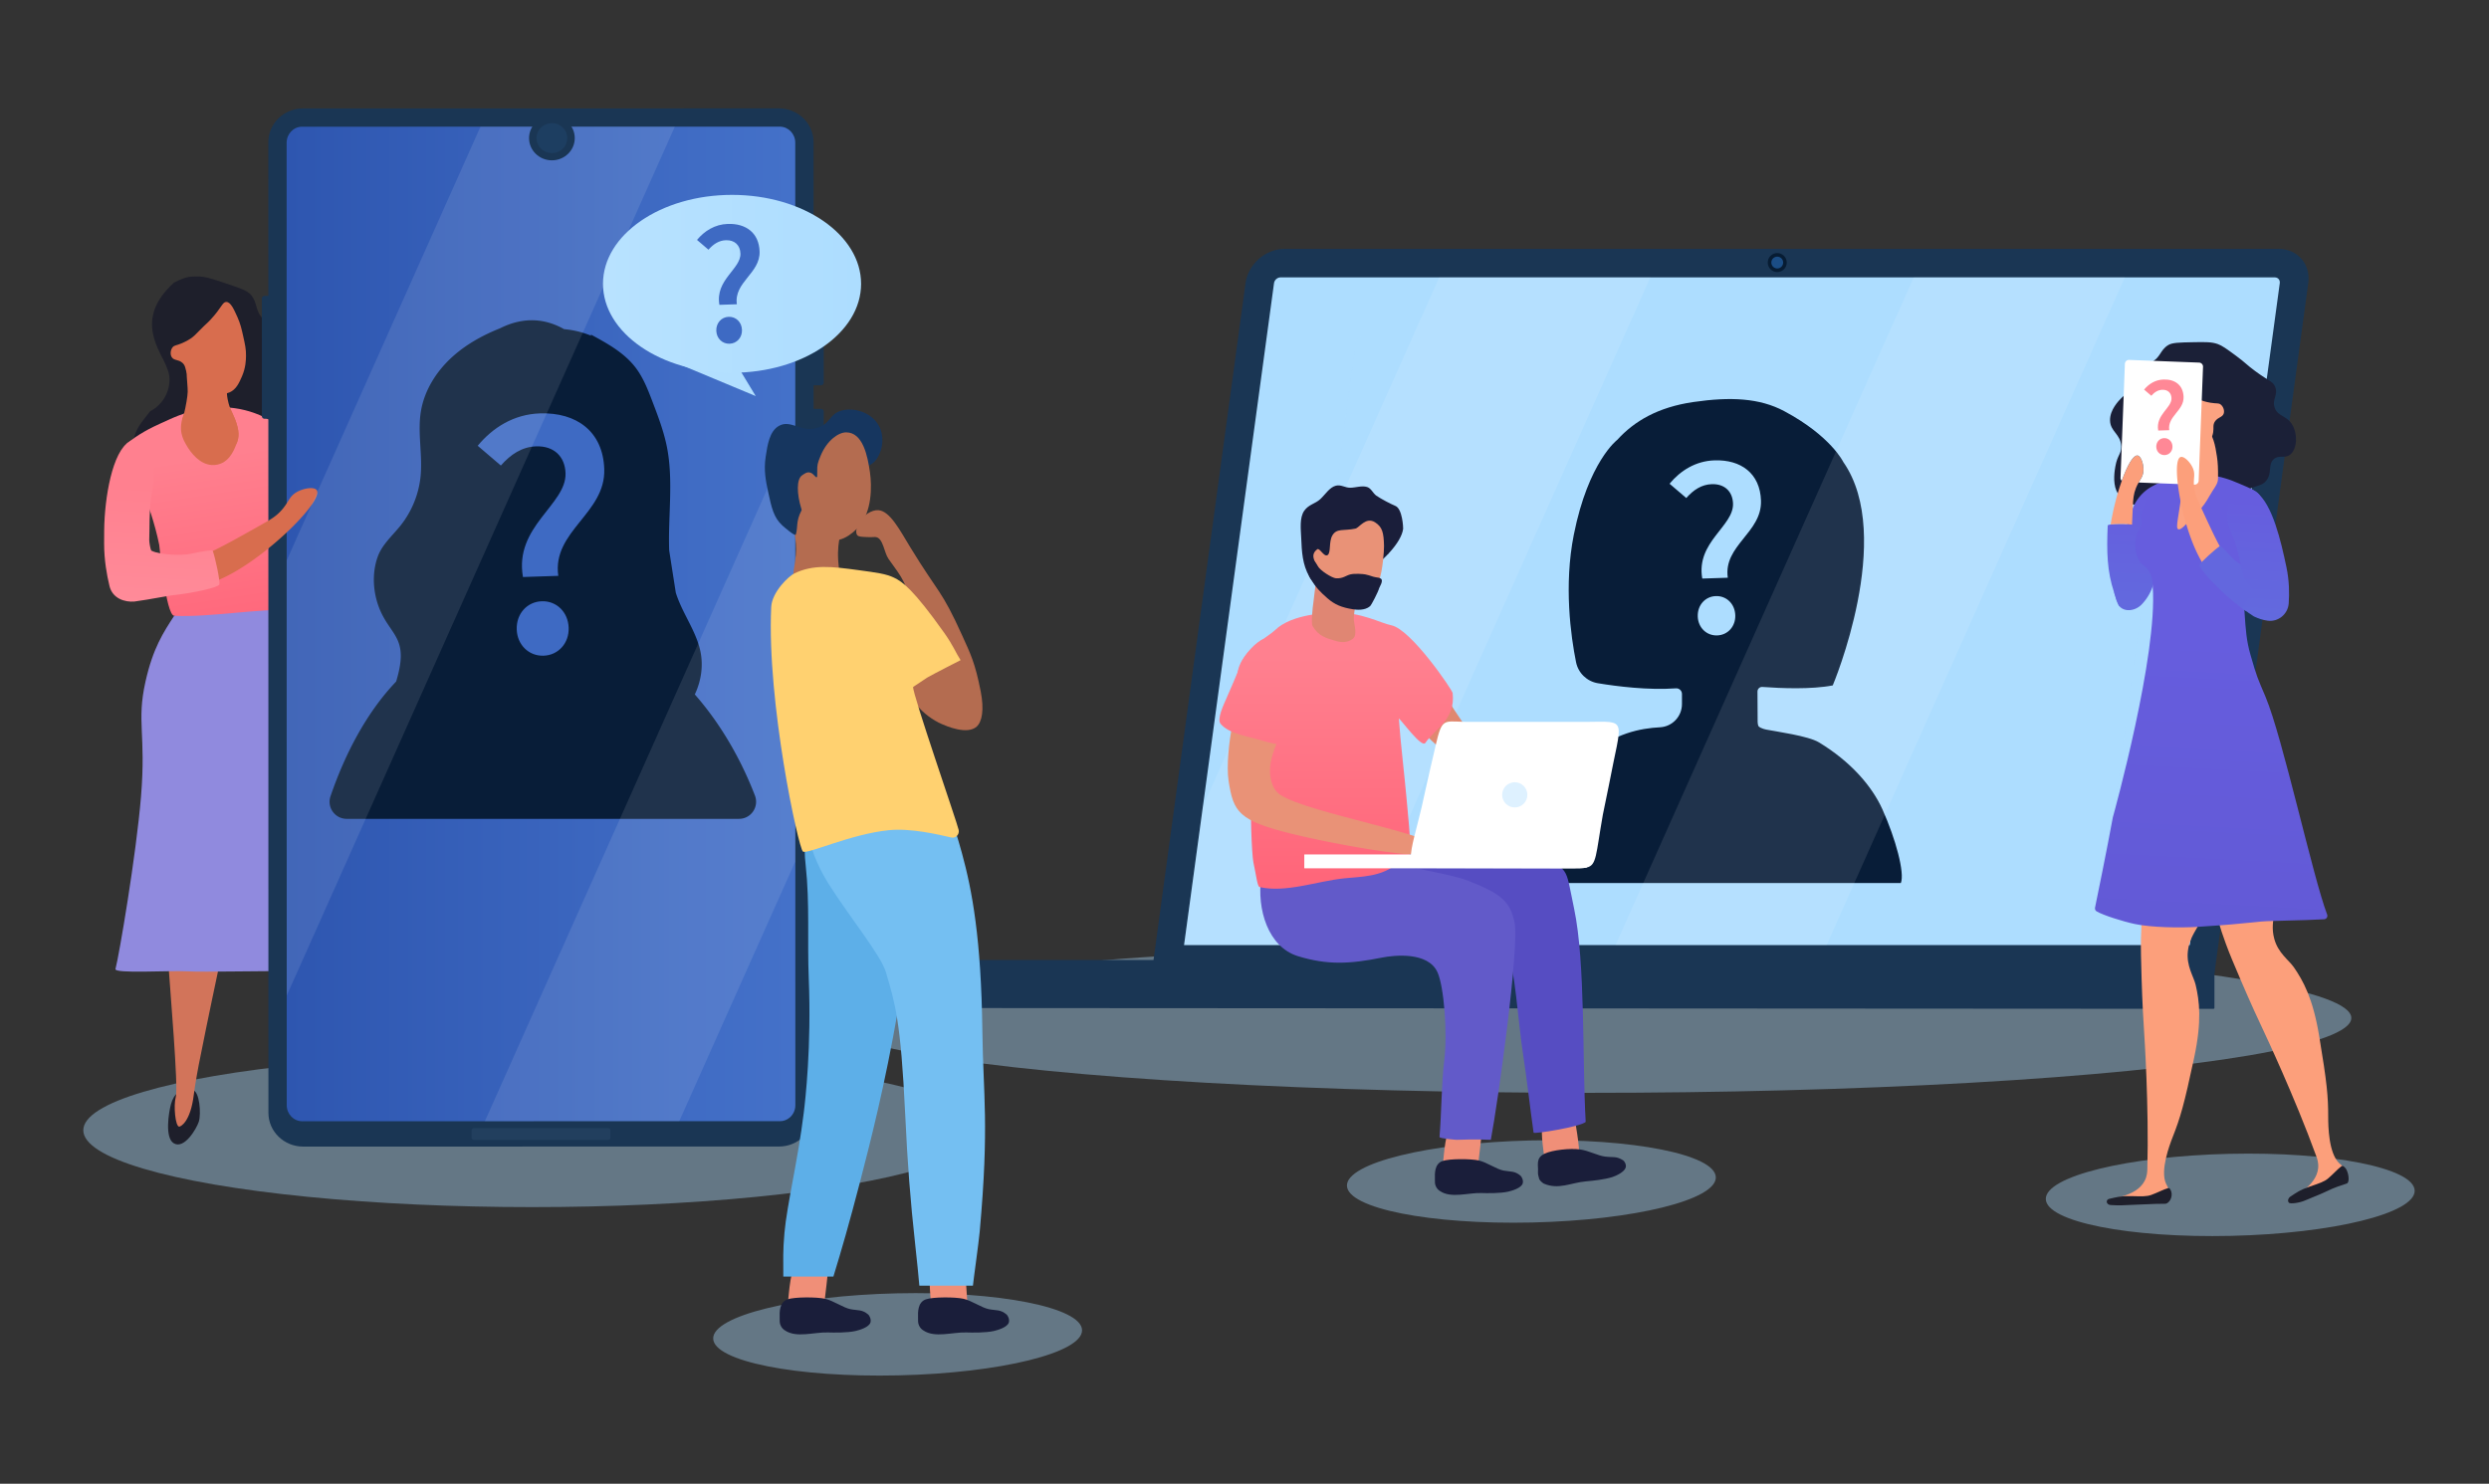 <svg xmlns="http://www.w3.org/2000/svg" xml:space="preserve" id="Illustration" x="0" y="0" version="1.1" viewBox="0 0 4626.96 2759.05"><rect x="0" y="0" width="4626.96" height="2759.05" fill="#333333" stroke="none"/><style>.st0{opacity:.4;fill:#adddff}.st1{fill:#d2745a}.st2{fill:#1e1f2b}.st4{fill:#d86d4e}.st6{fill:#1a3654}.st10{fill:#081d38}.st11{fill:#3e6ac3}.st13{opacity:.1;fill:#fff}.st15{fill:#adddff}.st21{fill:#fc9f7b}.st23{fill:#fca381}.st24{fill:#fff}.st29{fill:#f08f78}.st30{fill:#1a1e3a}.st34{fill:#e99277}.st38{fill:#b46c50}</style><g id="shadow"><ellipse cx="989.12" cy="2101.73" class="st0" rx="834.27" ry="142.91"/><ellipse cx="2952.68" cy="1892.97" class="st0" rx="1418.36" ry="139.17"/><ellipse cx="2846.72" cy="2197.05" class="st0" rx="342.96" ry="76.29" transform="rotate(-1.318 2843.527 2194.65)"/><ellipse cx="4145.88" cy="2221.95" class="st0" rx="342.96" ry="76.29" transform="rotate(-1.318 4141.219 2219.528)"/><ellipse cx="1668.59" cy="2481.29" class="st0" rx="342.96" ry="76.29" transform="rotate(-1.318 1666.7 2478.553)"/></g><g id="woman_1"><path d="M582 959.35c12.92-3.78 33.52 30.62 50.36 59.17 18.17 30.81 34.48 64.6 65.02 143.47 18.83 48.62 16.54 45.87 26.82 69.98 28.59 67.06 36.63 86.69 45.92 114.15 18.47 54.6 8.48 58.28 29.4 87.33 4.79 6.65 15.63 20.16 18.87 40.65 2.6 16.47-.24 34.11-4.93 34.82-5.12.78-8.16-19.38-27.49-51.05-11.29-18.5-12.62-15.49-18.98-28.43-10.45-21.25-17.1-36.77-28.68-56.4-6.47-10.95-16.69-27.62-18.59-31.71-21.54-46.31-33.34-66.9-52.22-110.28-22.42-51.52-43.74-84.17-85.11-171.8-2.38-5.05-12.59-27.29-12.41-56.72.04-6.13.25-39.73 12.02-43.18z" class="st1"/><path d="M266.69 780.69c4.42-5.52 8.59-10.81 12.55-16.05.62-.34 1.26-.61 1.88-.95 21.12-11.89 33.68-33.39 34.05-57.62.12-8.02-1.96-15.33-4.95-22.34-9.65-29.42-64.09-88.26 13.16-158.13.18-.06.31-.08.48-.17 24.19-12.89 32.31-10.9 42.18-11.28 13.67-.53 26.18 3.56 50.63 11.75 28.53 9.56 42.79 14.34 49.34 21.85 14.11 16.18 6.86 30.24 24.59 46.75 9.75 9.08 15.75 8.39 19.25 16.7 5.46 12.98-6.51 21.02-4.55 37.94 1.74 15.03 12.02 15.87 22.2 35.71 3.75 7.3 15.72 30.63 8.88 51.83-7.57 23.46-30.6 20.9-39.33 45.91-5.34 15.3 2.28 19.11-.9 44.09-.96 7.52-4.26 33.45-17.83 48.85-18.93 21.47-53.87 17.98-91.37 14.24-22.31-2.23-56.38 5.64-90.2 5.11-5.55-8.91-13.2-16.88-22.53-23.21-35.38-24.04-33.28-58.82-7.53-90.98z" class="st2"/><linearGradient id="SVGID_1_" x1="511.048" x2="459.8" y1="1171.441" y2="836.1" gradientUnits="userSpaceOnUse"><stop offset="0" stop-color="#ff667a"/><stop offset="1" stop-color="#ff808f"/></linearGradient><path fill="url(#SVGID_1_)" d="M763.53 1314.12c-11.17 8.94-47.4 7.67-55.05 3.49-48.29-26.35-56.98-88.89-83.17-144.42-34.8-73.71-76.48-151.03-81.93-148.83-5.82 2.35 27.38 107.89 3.57 109.96-70.24 6.11 52.34 152.44 34.54 173.15-7.49 8.7 2.5 11.63-44.94 17.41-100.8 12.28-116.41 5.28-163.45 17.22-53.97 13.7-60.74 1.2-74.56-7.9-24.99-16.47 90.88-182.14 25.3-189.09-15.77-1.67-27.28-129.28-27.84-132.03-16.15-79.25-51.92-145.94-60.33-187.91 20.59-17.66 45.47-30.02 63.65-38.19 2.27-1.03 4.43-1.98 6.47-2.87 4.44-1.95 13.27-6.37 25.44-11.08 27.81-10.76 73.18-22.97 124.06-10.34 6.15 1.53 12.4 3.42 18.7 5.73 2.8 1.02 5.62 2.13 8.44 3.32 7.81 3.29 39 17.02 70.15 47.88 38 37.67 43.21 68.45 84 172.64 36.95 94.41 55.43 141.6 67.83 159.05 12.26 17.25 47.29 63.42 61.74 123.6 3.2 13.43 6.45 31.96-2.62 39.21z"/><path d="M345.48 825.94c9.54 17.48 26.68 37.72 48.57 38.78 30.39 1.46 41.11-28.7 43.66-34.68.84-1.98 1.65-3.89 2.37-5.81 4.14-10.91 5.69-21.86-3.35-45.34v-.01c-2.38-6.17-5.49-13.2-9.47-21.34h-.01c-50.87-12.63-57.29.77-85.09 11.53h-.01c-12.5 30.67-1.25 48.47 3.33 56.87z" class="st4"/><path d="M595.15 1326.78c6.52 90.24 16.28 93.78 18.74 176.16.75 25.28.3 46.38-.61 88.59-1.18 54.71-3.47 98.77-5.06 125.47 0 0-9.45 159.22-4.61 300.38.19 5.51.61 14.98 5.85 25.26 19.5 38.26 76.99 34.28 76.34 41.68-.41 4.6-20.61 4.6-101.81 2.42-9.32-.25-25.15-.65-29.61-9.58-4.08-8.15 3.89-18.3 7.91-27.35 13.05-29.34-7.96-84.56-15.84-104.19-17.13-42.63-25.61-70.41-48.83-175.6-18.16-82.28-12.6-126.66-4.55-162.22 4.24-18.75 20.68-41.96 16.76-74.96-2.77-23.3-12.71-38.24-22.43-54.92-20.17-34.63-44.81-86.08-52.85-122.7-11.72-53.39-1.61-136.49 48.35-158.2 30.1-13.08 71.62-2.56 93.84 21.93 17.84 19.66 13.32 37.4 18.41 107.83z" class="st1"/><path d="M555.34 2068.58c11.39 1.49 24.71 6.63 39.64 9.69 10.94 2.24 21.78.17 43.53-3.55 24.92-4.26 31.08-2.72 50.44-1.23 2.5.19 5.8 1.65 6.28 5.44.54 4.37-3.45 8.55-7.88 9.46-11.22 2.29-21.39 1.74-34.62 2.86-12.54 1.06-21.15 2.12-32.9 2.69-31.92 1.56-37.93 3.23-54.84 5.64-5.37.77-14.24-4.34-15.27-17.69-.47-6.14 2.34-13.74 5.62-13.31zm-185.78 17.29c-4.23 13.08-27.09 51.9-46.61 40.03-17.01-10.34-9.26-57.62-5.15-72.53 5.34-19.32 17.35-30.64 40.01-26.77 13.53 2.32 16.33 45.11 11.75 59.27z" class="st2"/><path d="M320.52 1220.71c5.63 84.76-13.17 73.49-10.73 186.88.79 36.79 1.53 71 7.13 116.35 2.81 22.74 5.36 36.32 5.18 59.53-.28 35.54-6.67 53.92-10.87 81.92-5.3 35.37-3.08 59.18.14 104.96 5.48 78.03 20.4 251.66 15.46 269.37-4.56 16.33-.86 54.86 6.22 55.29 2.58.16 21.09-8.29 27.29-59.85 2.36-19.59 9.05-54.67 9.05-54.67 39.88-200.6 49.94-228.59 49-255.45-1.15-32.78-4.97-53.68-2.6-98.75 2.17-41.27 7.59-65.65 14.75-106.25 14.85-84.19 25.13-144.18 23.28-214.97-2.43-92.75-23.37-115.41-31.72-123.21-27.47-25.66-75.19-36.66-94.61-18.76-12.05 11.14-8.84 29.43-6.97 57.61z" class="st1"/><path fill="#908ade" d="M546.94 1134.33c-66.26-3.23-156.86 14.01-223.13 10.77-19.98 30.68-39.37 59.94-53.28 121.95-17.01 75.83 1.19 96.53-8.36 213.67-8.89 109.01-41.11 297.74-47.53 321.18-2.47 9.01 98.91 2.52 132.84 4.31 36.2 1.91 134.05-1.34 206.94-.01 66.89 1.21 91.1-2.57 115.83-13.08 16.35-6.95 41.79-18.16 47.49-40.12 5.58-21.46-10.63-41.81-19.8-55.26-15.55-22.81-25.56-74.87-45.57-178.98-20.23-105.25-12.37-109.21-27.19-174.59-16.3-71.92-39.56-127.84-56.18-163.07l-22.06-46.77z"/><path d="M388.15 810.32c7.64 6.41 24.73 15.99 34.73 18.23 5.59 1.25 12.47-1.15 17.21-4.32 4.14-10.91 5.69-21.86-3.35-45.34v-.01c-.2-.41-.39-.82-.6-1.23-3.04-6.26-6.23-12.62-8.88-20.1h-.01c-1.51-4.3-2.86-8.98-3.9-14.23-3.16-16.05-.48-21.2-1.92-34.71-2.35-22.02-14.42-54.56-32.02-56.49-14.91-1.64-27.65 42.5-34.78 31.27-13.45-21.18-5.38 29.36-5.7 45.15-.17 8.33-3.57 27.84-6.77 40.54h-.01c-1.13 4.51-2.24 8.15-3.17 10.15-4.83 10.37 37.14 20.99 49.17 31.09z" class="st4"/><path d="M420.89 561.51c8.05.34 13.76 13.12 20.61 28.44 5.35 11.97 7.6 21.76 10.32 33.96 3.76 16.83 5.69 25.46 5.51 37.81-.11 7.64-.46 21.93-7.54 38.19-5.18 11.9-10.65 24.46-23.25 29.8-11.5 4.88-22.6 1.05-35.76-3.49-11.04-3.81-35.05-12.09-43.32-32.3-3.34-8.16-2.22-13.62-8.18-19.05-7.56-6.89-15.73-3.93-20-10.67-3.4-5.38-2.27-13.69 1.58-18.43 3.25-4 6.31-2.83 17.96-7.85 8.35-3.6 13.98-7.3 15.43-8.28 6.17-4.15 9.34-7.66 15.96-14.42 14.16-14.47 13.69-12.74 21.2-20.8 20.97-22.53 22.03-33.22 29.48-32.91z" class="st4"/></g><path d="m1512.41 264.31.19 1804.9c0 34.68-28.91 62.78-64.57 62.79l-884.47.09c-35.66 0-64.58-28.1-64.58-62.77l-.19-1804.9c0-34.68 28.91-62.8 64.57-62.8l884.47-.09c35.66-.01 64.57 28.1 64.58 62.78z" class="st6"/><linearGradient id="SVGID_00000178172322933605706500000006077268234216961936_" x1="532.847" x2="1478.541" y1="1160.26" y2="1160.26" gradientUnits="userSpaceOnUse"><stop offset="0" stop-color="#2e56b0"/><stop offset=".99" stop-color="#4471c9"/></linearGradient><path fill="url(#SVGID_00000178172322933605706500000006077268234216961936_)" d="M1478.54 2055.11c0 9.14-3.96 17.32-10.2 22.77-5 4.36-11.42 6.99-18.45 6.99l-98.14.01-89.03.01-361.34.03-109.24.01-230.42.02c-15.82 0-28.67-13.33-28.67-29.75l-.02-203.9-.09-809.02-.08-776.89c0-16.43 12.84-29.76 28.65-29.77l331.63-.03 361.34-.02 195.21-.02c15.83-.01 28.67 13.33 28.67 29.76l.06 527.29.09 809.02.03 453.49z"/><path d="M1526.35 716.49h-17.2l-.02-228.5h17.2c2.73 0 4.94 2.21 4.94 4.94l.02 218.62c0 2.72-2.21 4.94-4.94 4.94zM491.73 778.68h17.2l-.02-228.51h-17.2c-2.73 0-4.94 2.21-4.94 4.94l.02 218.62a4.94 4.94 0 0 0 4.94 4.95zm1034.64 131.26h-17.2l-.02-149.58h17.2c2.73 0 4.94 2.21 4.94 4.94l.02 139.69a4.94 4.94 0 0 1-4.94 4.95z" class="st6"/><path fill="#223f5e" d="m1130.8 2119.69-250 .03c-2.2 0-3.99-1.79-3.99-3.99v-14.03c0-2.2 1.79-3.99 3.99-3.99l250-.03c2.2 0 3.99 1.79 3.99 3.99v14.03c0 2.2-1.79 3.99-3.99 3.99z"/><path fill="#ab5d33" d="M1551.9 1535.3c.03.02.03.02.06.03l-.03-.02-.03-.01zm-14.51 199.6-.06-.07c.03.04.08.1.06.07z"/><path d="M1403.42 1479.42c-25.83-67.22-63.43-133.04-111.8-188.14 11.92-25.08 16.14-53.81 10.2-80.97-7.52-34.38-28.89-63.97-41.55-96.81a199.98 199.98 0 0 1-3.98-11.31l-12.34-78.9c-2.2-63.38 8.21-129.31-4.12-191.82-5.75-29.17-16.39-57.12-27.01-84.91-8.42-22.01-17.04-44.37-31.35-63.09-21.08-27.57-52.53-44.87-83.05-61.38l.4 2.14a173.531 173.531 0 0 0-50.21-12.18c-32.05-18.08-72.2-25-119.01-1.59-33.52 13.37-65.53 31.26-91.8 55.95-27.93 26.25-49.1 60.65-55.35 98.47-6.57 39.75 3.39 80.56-.57 120.65-3.28 33.22-16.33 65.41-37.11 91.53-14.93 18.77-34.12 35.11-42.38 57.63-12.91 35.18-8.36 77.46 9.26 110.53 21.15 39.68 47.2 47.8 24.78 122.11-56.55 59.15-96.18 137.7-122.03 213.36-7.03 20.58 8.28 41.97 30.04 41.97h729.42c22.31 0 37.56-22.4 29.56-43.24z" class="st10"/><path d="M1051.32 879.91c-1.01-30.63-21.16-51.01-54.64-49.91-26.21.86-47.32 14.81-65.6 35.67l-43.04-36.78c27.87-33.65 66.93-58.58 115.72-60.18 67.74-2.23 117.23 33.3 119.54 103.64 2.71 82.54-97.28 115.18-85.46 198.45l-65.67 2.16c-16.6-94.29 81.07-134.4 79.15-193.05zm-90.74 290.6c-.96-29.33 19.35-51.56 46.6-52.46 27.25-.9 48.98 19.95 49.94 49.28.95 28.81-19.37 51.04-46.62 51.94s-48.98-19.95-49.92-48.76z" class="st11"/><path d="M435.28 1063.98c-6.86 3.89-13.62 7.4-20.23 10.57a363.148 363.148 0 0 1-35.95 14.9c-.08.03-.16.06-.24.08-.24-19.43-.48-41.35-.57-57.44l.36-.15c7.19-2.81 15.27-6.48 24.36-11 21.96-10.88 49.81-26.59 85.16-46.52 15.85-8.93 25.68-14.8 35.61-26.12 12.78-14.55 13.59-24.27 26.1-32.19 12.97-8.23 33.98-11.65 38.87-4.72 12.57 17.86-77.66 109.59-153.47 152.59z" class="st4"/><linearGradient id="SVGID_00000065032032828521706320000017563482572449749132_" x1="294.483" x2="307.852" y1="1145.637" y2="904.993" gradientUnits="userSpaceOnUse"><stop offset="0" stop-color="#ff8c9a"/><stop offset="1" stop-color="#ff808f"/></linearGradient><path fill="url(#SVGID_00000065032032828521706320000017563482572449749132_)" d="M395.15 1023.42c-.38-.94-21.79 2.1-41.39 6.53-12.27 2.78-54.68 2.85-72.1-5.87-2.14-1.6-4.33-16.43-4.22-19.94.22-6.53.31-13.18.38-19.94.26-23.54.37-48.41 5.5-73.99 8.94-44.48-5.7-110.48-42.39-89.37-32.16 18.49-46.63 104.79-47.26 165.45-.09 8.56-.1 16.69-.11 24.16-.01 15.46 1.22 30.18 3.16 43.87 1.81 12.8 4.24 24.72 6.84 35.51 5.55 23.04 28.2 30.19 46.13 28.76 4.6-.36 35.17-5.37 67.43-11.22 44.91-4.78 89.19-15.23 90.61-20.49 1.78-6.65-8.01-52.11-12.58-63.46z"/><path d="M1254.47 235.58 533.02 1851.32l-.09-809.02 360.2-806.7zm224.03 1366.05-215.79 483.27-361.34.03L1478.4 792.61z" class="st13"/><ellipse cx="1025.97" cy="256.83" class="st6" rx="42.49" ry="41.32"/><ellipse cx="1025.97" cy="256.83" fill="#1d3e61" rx="28.61" ry="27.82"/><g id="laptop"><path d="m4114.98 1875.92-2491.56-1.53c-1.73 0-3.13-1.36-3.13-3.04v-84.72c0-.84.71-1.53 1.58-1.53h2493.11c.87 0 1.58.69 1.58 1.53v87.76c0 .84-.71 1.53-1.58 1.53z" class="st6"/><path d="M4116.55 1810.3H2140.96l174.43-1283.82c4.78-35.16 37.16-63.67 72.32-63.67h1848.25c35.16 0 59.79 28.51 55.02 63.67L4116.55 1810.3z" class="st6"/><path d="m4238.01 526.48-167.23 1230.85H2201.13l34.99-257.51 132.24-973.34c.8-5.9 6.25-10.7 12.16-10.7h1848.25c5.9 0 10.04 4.8 9.24 10.7z" class="st15"/><path d="M2394.82 1642.08c-5.93 0-10.49-5.23-9.69-11.1l135.19-994.99c.66-4.82 5.11-8.74 9.93-8.74H4041c4.82 0 8.21 3.92 7.55 8.74L3913 1633.61a9.786 9.786 0 0 1-9.69 8.47H2394.82z" class="st0"/><g transform="rotate(-45.001 3303.88 488.253)"><circle cx="3303.87" cy="488.21" r="17.66" fill="#071c33"/><circle cx="3303.87" cy="488.21" r="11" fill="#1b4d85"/></g><path d="M2953.33 1405.99c-60.34 55.31-70.62 93.4-95.64 142.29-25.51 49.83-32.07 78.95-32.07 93.7h708c7.49-18.77-9.59-81.96-34.24-136.93-19.4-43.25-59.2-89.09-118.16-124.69-19.69-11.89-78.41-19.9-98.08-23.74-3.44-.67-6.79-1.75-9.94-3.29-5.01-2.45-5.15-3.84-5.81-10.51-.18-24.58-.23-35-.3-56.93-.01-4.95 4.18-8.88 9.12-8.52 34.84 2.56 91.31 4.85 130.83-2.86 0 0 116.54-276.3 19.7-415.24 0 0-23.16-48.42-109.89-94.73-45.65-24.37-99.8-27.05-169-16.96-65.66 9.57-109.84 35.5-141.48 70.4h-.04s-53.67 40.72-80.62 176.16c-18.83 94.63-5.59 188.92 4.1 237.14 4.07 20.25 20.26 35.82 40.64 39.19 35.39 5.85 93.5 13.23 145.07 9.5 6.06-.44 11.19 4.4 11.19 10.47v18.85c0 22.94-17.94 41.88-40.84 43.1-35.49 1.87-85.85 10.8-132.54 53.6z" class="st10"/><path d="M3221.63 936.37c-.73-22.13-15.29-36.85-39.48-36.06-18.94.62-34.19 10.7-47.4 25.77l-31.1-26.57c20.13-24.31 48.36-42.33 83.61-43.48 48.94-1.61 84.7 24.06 86.37 74.88 1.96 59.63-70.29 83.22-61.74 143.39l-47.44 1.56c-12-68.14 58.57-97.11 57.18-139.49zm-65.56 209.96c-.7-21.19 13.98-37.25 33.67-37.9 19.69-.65 35.39 14.42 36.09 35.61.68 20.82-13.99 36.88-33.68 37.53-19.7.64-35.4-14.42-36.08-35.24z" class="st15"/><path d="m3067.88 515.78-554.37 1241.55h-312.38l34.99-257.51 439.38-984.04zm882.09 0L3395.6 1757.33h-392.36l554.35-1241.55z" class="st13"/></g><g id="woman_2"><path fill="#1b2037" d="M4006.92 948.72c36.74 7.66 92.91 19.38 131.31-8.69 12.61-9.22 20.92-20.99 43.75-30.99 16.09-7.05 23.54-6.27 30.72-15.03 11.89-14.49 2.62-30.12 14.3-40.29 9.98-8.69 20.13-.2 30.38-8.4 12.77-10.22 14.46-37.37 3.99-55.24-10.56-18.01-26.63-14.9-32.73-31.65-5.74-15.76 6.75-23.3.91-38.76-3.93-10.4-10.77-10.14-37.27-29.66-17.26-12.72-16.58-14.47-37.27-29.66-15.94-11.71-24.08-17.62-32.2-20.53-11.26-4.03-22.75-3.9-45.29-3.47-26.28.5-39.42.76-46.85 5.32-16 9.84-13.64 23.51-32.75 32.67-10.51 5.04-15.33 2.88-20.43 8.92-7.95 9.43-.08 19.3-6.15 32.95-5.39 12.12-14.18 10.13-27.87 24.05-5.04 5.13-21.13 21.5-20.99 41.05.16 21.62 20.03 25.53 20.75 48.76.44 14.21-6.91 15.4-10.81 37.14-1.17 6.55-5.22 29.12 2.06 45.57 10.16 22.95 40.2 29.22 72.44 35.94z"/><linearGradient id="SVGID_00000127040909508668822370000005609193320518987163_" x1="3961.867" x2="3908.594" y1="908.564" y2="1918.635" gradientUnits="userSpaceOnUse"><stop offset=".01" stop-color="#665dde"/><stop offset="1" stop-color="#5597de"/></linearGradient><path fill="url(#SVGID_00000127040909508668822370000005609193320518987163_)" d="M3930.01 1101.67c.12.38.26.77.39 1.16 2.81 8.47 5.92 17.38 9.12 24.1.01.02.02.02.03.04.09 0 .12-.73.23-.52.02.03.06.06.16.07 2.53.44 34.42-8.67 39.97-14.02 8.05-7.76 5.55-21.46 12.91-31.51 1.7-3.88-19.47-38.55-21.16-50.11-2.36-16.07-4.07-27.34-4.08-28.16-.22-20.07 1.2-25.01-.78-26.11-6.04-3.38-48.49-3.22-48.65.58-2.03 48.73-1.41 84.41 11.86 124.48z"/><linearGradient id="SVGID_00000041264967285675186590000005095595251467740597_" x1="3995.604" x2="3942.33" y1="910.343" y2="1920.416" gradientUnits="userSpaceOnUse"><stop offset=".01" stop-color="#665dde"/><stop offset="1" stop-color="#5597de"/></linearGradient><path fill="url(#SVGID_00000041264967285675186590000005095595251467740597_)" d="M3930.4 1102.83c1.93 5.82 2.55 9.91 4.7 15.3.98 2.45 2.99 7.18 4.43 8.8.01.01.02.02.03.04 10.58 12.18 30.41 8.73 41.63-2.86 4.47-4.63 8.43-9.71 11.8-15.15a89.225 89.225 0 0 0 8.29-17.32c12.64-35.86 29.34-80.18 32.35-87.59 4.44-10.93 23.58-77.17 13.15-100.51-4.1-9.17-15.27-9.49-27.32-6.49-24.65 6.14-44.77 23.94-54.49 47.41-2.15 5.19-4.45 11.12-6.86 17.86-2.62 7.3-5.77 20.35-9.18 36.8-5.89 28.39-12.55 66.95-18.53 103.71z"/><path d="M3923.62 975.2c9.95-1.45 30.81-1.32 39.71.37.42-10.09.93-21.05 1.47-32.91.68-14.69 1.33-23.94 5.88-35.24 5.85-14.53 12.57-18.65 13.74-30.57 1.22-12.37-3.97-28.79-10.76-29.79-14.45-2.12-39.79 65.01-50.04 128.14zm70.99 622.02c-4.88 75.42-13.02 78.44-14.56 147.27-.47 21.12.04 38.75 1.06 74 1.32 45.7 3.51 82.49 5 104.78 0 0 8.88 132.95 5.71 250.9-.12 4.6-.42 12.52-4.73 21.14-16.05 32.08-66.43 31.3-65.84 37.48.37 3.84 19.57 1.53 87.39-.8 7.79-.27 21.01-.7 24.68-8.18 3.35-6.83-3.36-15.26-6.78-22.8-11.08-24.43 6.12-70.69 12.59-87.14 14.05-35.72 20.96-58.98 39.7-147 14.66-68.85 9.74-105.89 2.8-135.54-3.66-15.64-17.54-34.92-14.47-62.51 2.17-19.48 10.38-32.02 18.4-46.02 16.64-29.05 36.9-72.19 43.39-102.83 9.46-44.67.5-114.03-41.37-131.86-25.23-10.74-59.85-1.69-78.26 18.9-14.78 16.56-10.9 31.34-14.71 90.21z" class="st21"/><path d="M4097.38 1612.55c23.07 71.97 16.61 77.76 40.38 142.37 7.3 19.83 14.23 36.04 28.08 68.47 17.97 42.04 33.48 75.47 43.03 95.67 0 0 56.95 120.46 97.2 231.38 1.57 4.33 4.19 11.8 3.34 21.4-3.19 35.73-50.35 53.45-47.54 58.99 1.75 3.44 18.77-5.75 81.03-32.75 7.15-3.1 19.29-8.34 19.97-16.65.62-7.59-8.72-12.97-14.65-18.73-19.26-18.68-20.19-68.02-20.2-85.69-.01-38.38-2.09-62.56-16.89-151.32-11.57-69.43-29.71-102.1-47.03-127.15-9.13-13.21-29.11-26.07-36.35-52.87-5.11-18.92-2.06-33.6.27-49.56 4.84-33.13 7.9-80.69 2.72-111.57-7.55-45.03-41.29-106.29-86.78-107.55-27.41-.75-56.31 20.34-65.9 46.25-7.72 20.8 1.3 33.14 19.32 89.31z" class="st21"/><linearGradient id="SVGID_00000103985568640367079350000010634393319758542220_" x1="4138.205" x2="4084.932" y1="1170.414" y2="2180.481" gradientUnits="userSpaceOnUse"><stop offset=".01" stop-color="#665dde"/><stop offset="1" stop-color="#5f57cf"/></linearGradient><path fill="url(#SVGID_00000103985568640367079350000010634393319758542220_)" d="M3894.56 1687.89c-.55 2.69.64 5.45 3.01 6.85 12.23 7.24 49.35 18.9 70.65 23.39 31.42 6.62 84.17 7.42 115.65 5.44 111.88-7.02 102.52-10.21 143.96-11.07 47.93-1 78.47-2.36 92.55-3.1 4.38-.23 7.27-4.65 5.71-8.75-26.79-70.32-82.71-329.47-114.61-405.04-14.8-35.07-15.88-35.88-27.96-78.13-7.44-26.03-8.84-45.62-11.07-79.73-3.82-58.39-5.74-87.58 2.21-119.6 13.13-52.91 39.43-74.74 26.58-96.34-4.95-8.32-15.85-12.92-37.65-22.15-15.27-6.46-34.38-14.54-60.91-16.61-21.98-1.71-41.23 3.29-79.73 13.29-4.47 1.16-8.57 2.28-12.32 3.4-17.09 5.06-31.56 55.84-29.76 65.26 3.34 17.48-10.13 18.14-11.5 44.82-.59 11.48 1.65 22 5.95 30.49 5.99 11.81 14.01 11.21 21.04 24.37 2.42 4.52 3.77 9 4.51 12.99 1.19 6.36.88 11.48 1.03 13.58 9.18 127-71.31 418.16-74.12 428.3-.05.19-.09.36-.13.55-11.15 60.89-29.15 148.65-33.09 167.79z"/><path d="M4047.02 837.95c3.25 12.73 7.42 16.5 9.97 32.12 2.28 13.98 1.21 24.89 0 35.44-6.31 55.16-13.49 75.76-7.75 78.63 4.38 2.19 13.22-7.5 26.58-22.15 5.69-6.23 18.29-15.76 31.56-39.8 7.35-13.31 15.62-21.37 15.8-31.56.35-18.87-.29-30.81-1.96-41.59-3.24-20.91-6.34-40.85-22.15-56.48-9.15-9.04-29.12-23.13-42.08-16.61-15.3 7.67-15.27 41.24-9.97 62z" class="st23"/><path d="M4014.52 696.28c-7.48 2.19-9.87 15.52-12.73 31.5-2.24 12.49-2.07 22.2-1.79 34.28.39 16.68.58 25.23 3.63 36.78 1.88 7.15 5.54 20.48 15.97 34.1 7.64 9.97 15.69 20.48 28.77 22.57 11.94 1.9 21.46-4.27 32.76-11.6 9.48-6.15 30.09-19.51 33.15-40.41 1.24-8.44-1.09-13.3 3.25-19.79 5.49-8.23 13.85-7.35 16.29-14.68 1.94-5.84-1.05-13.38-5.77-16.93-3.98-3-6.58-1.19-18.69-3.19-8.67-1.43-14.82-3.6-16.42-4.18-6.76-2.46-10.55-5.01-18.34-9.83-16.66-10.29-15.82-8.78-24.74-14.6-24.93-16.25-28.42-26.05-35.34-24.02z" class="st23"/><path d="M3941.97 888.36c-.09 2.25.83 4.31 2.33 5.76 10.2-28.49 21.43-48.22 29.37-47.05 6.79 1 11.97 17.41 10.76 29.79-.83 8.57-4.54 13.1-8.74 20.37l103.7 3.97c4.17.16 7.69-3.09 7.85-7.27l8.11-211.82a7.56 7.56 0 0 0-7.27-7.85l-130.14-4.99a7.56 7.56 0 0 0-7.85 7.27l-8.12 211.82z" class="st24"/><path fill="#ff8896" d="M4036.74 740.38c-.31-9.55-6.6-15.91-17.05-15.57-8.18.27-14.76 4.62-20.46 11.13l-13.43-11.47c8.69-10.5 20.88-18.27 36.1-18.77 21.13-.69 36.57 10.39 37.29 32.33.85 25.75-30.35 35.93-26.66 61.91l-20.48.67c-5.17-29.42 25.29-41.93 24.69-60.23zm-28.3 90.66c-.3-9.15 6.04-16.08 14.54-16.36 8.5-.28 15.28 6.22 15.58 15.37.3 8.99-6.04 15.92-14.54 16.2-8.51.28-15.29-6.23-15.58-15.21z"/><path d="M4081.67 1022.63c2.64 5.8 5.41 11.31 8.22 16.53a291.18 291.18 0 0 0 16.46 26.82c.04.06.08.11.12.17 9.38-12.61 19.95-26.84 27.65-37.34-.05-.09-.11-.18-.17-.27-3.37-5.26-6.92-11.5-10.73-18.77-9.21-17.55-19.99-41.06-33.67-70.89-6.14-13.37-9.78-21.88-10.92-34.01-1.46-15.59 2.63-22.34-1.8-33.47-4.58-11.55-16.72-23.77-23.21-21.55-16.7 5.73-1.16 108.63 28.05 172.78z" class="st21"/><path d="M4030.79 2209.19c-9.23 2.6-19.63 8.45-31.61 12.77-8.77 3.16-17.98 2.76-36.42 2.29-21.11-.53-26.02 1.49-41.85 5.04-2.04.46-4.6 2.06-4.54 5.25.07 3.68 3.53 6.03 7.3 6.25 9.55.55 15.26.91 26.33.25 10.49-.63 21.31-.91 31.13-1.32 27.32-1.16 29.94-1.29 44.21-1.32 4.53-.01 12.44-7.71 11.68-18.87-.34-5.14-3.58-11.09-6.23-10.34zm322.23-40.84c-7.75 5.66-15.45 14.77-25.16 22.99-7.12 6.02-15.89 8.86-33.33 14.86-19.97 6.87-23.86 10.47-37.46 19.33-1.76 1.14-5.89 6.52-2.16 10.87 2.39 2.79 19.91.39 30.05-4.1 9.61-4.25 27.42-10.98 36.26-15.27 24.02-11.66 28.3-11.38 41.66-16.39 4.24-1.59 4.19-14.59-.41-24.79-2.11-4.69-7.22-9.13-9.45-7.5z" class="st2"/><path fill="#6367de" d="M4154.82 1121.1c7.24 5.81 15.09 11.94 21.72 16.01.22.14-.27-.68-.05-.55.03.02.09.02.17-.02 2.36-1.01 24.16-26.02 25.9-33.52 2.53-10.89-7.03-21.02-6.32-33.46-.69-4.18-37.32-21.74-45.03-30.52-10.73-12.21-23.31-24.37-24-23.93-8.38 5.26-36.38 30.37-38.37 35.57-1.88 4.95 33.03 44.03 65.98 70.42z"/><linearGradient id="SVGID_00000034064112755522440420000005291135943793793978_" x1="4203.582" x2="4150.309" y1="921.313" y2="1931.385" gradientUnits="userSpaceOnUse"><stop offset=".01" stop-color="#665dde"/><stop offset="1" stop-color="#5597de"/></linearGradient><path fill="url(#SVGID_00000034064112755522440420000005291135943793793978_)" d="M4169.79 1129.07c-.38.69-.75 1.35-1.09 1.96 7.23 5.82 14.37 11.02 21 15.1.27.13.55.26.82.38 7.26 3.36 15.48 6.45 25.03 7.7 19.89 2.61 37.82-12.44 39.11-32.46.61-9.37.85-19.64.35-30.52-.54-11.64-1.92-23.99-4.62-36.71-1.3-6.15-2.74-12.84-4.31-19.86-11.18-49.8-29.7-116.46-63.68-125.55-38.77-10.38-51.62 45.12-35.32 80.02 9.37 20.07 13.81 40.52 18.16 59.84 1.25 5.55 2.49 11.01 3.84 16.34.72 2.87 1.48 5.7 2.29 8.49 1.55 5.36 14.89 19.45 15.69 23.5.21 1.08-11.36 21.19-17.27 31.77z"/></g><g id="man_2"><path fill="#e08870" d="M2592.22 1168.95c22.93-3.05 86.18 103.83 91.3 117.06 11.25 29.06 104.34 146.76 89.95 158.32-19.83 15.94-118.2-64.73-141.53-100.06-8.28-12.54-84.08-106.37-68.59-140.79 6.11-13.56 9.58-31.96 28.87-34.53z"/><path d="M2701.58 2081.57c-15.74 25.46-16.55 59.44-19.84 88.47-.46 4.06-5.06 12.86 3.07 15.36 15.3 4.71 38.32.84 45.41-11.15 3.76-6.35 12.16 13.79 14.92 5.07 3.82-12.06 9.76-82.18 11.96-93.58 2.33-12.09-4.14-33.54-18.75-36.74-18.66-4.08-29.89 21.45-36.77 32.57z" class="st29"/><path d="M2681.4 2158.99c12.66-4.55 52.76-4.45 67.8-1.03 14.51 3.3 32.81 16.18 45.46 18.65 13.91 2.71 20.9.25 32.07 9.72 1.75 1.49 5.61 8.14 3.98 14.05-2.4 8.7-19.63 13.82-27.11 15.51-14.76 3.34-38.98 2.94-49.48 2.59-24.84-.84-56.54 10.42-77.23-3.7-.63-.43-6.13-3.33-8.68-11.5-.93-2.99-.71-7.02-.79-11.41-.19-9.18-.97-27.51 13.98-32.88z" class="st30"/><path d="M2870.58 2071.33c-8.83 30.88-1.95 59.64 1.48 90.61.48 4.33-1.8 13.73 6.69 13.57 15.99-.29 33.72-5.4 41.45-21.73 4.1-8.66 13.89 15.14 15.26-.67 1.89-21.87-7.79-67.4-10.24-88.25-2.59-22.1-11.91-30.18-27.51-31.42-19.91-1.59-23.27 24.4-27.13 37.89z" class="st29"/><path d="M2871.48 2145.23c14.84-7.01 47.86-10.32 65.43-7.88 16.95 2.35 32.64 11.46 46.75 13.32 15.52 2.04 20.57-1.37 33.85 7.04 2.08 1.32 6.28 7.81 4.58 13.41-2.49 8.23-17.61 15.37-25.06 17.72-14.72 4.65-36.26 6.81-48.4 7.88-28.73 2.53-51.24 16.15-78.84 4.18-.84-.36-8.57-5.63-9-10.7-.16-1.86-2.21-5.8-1.73-11.35 1.02-11.63-5.1-25.35 12.42-33.62z" class="st30"/><path fill="#564dc2" d="M2564.71 1583.98c-25.03 13.54-58.99 18.4-68.38 43.05-19.34 50.77-23.15 93.69 30.15 109.87 69.09 20.98 128.88 24.42 195.1 31.93 48.56 5.51 42.76-87.06 79.24-6.59 15.32 33.78 21.67 142.54 30.56 198.55 6.37 40.13 13.2 101.83 19.53 145.42.43 2.97 87.31-10.93 96.84-20-6.53-115.3-.3-295.64-21.51-396.46-17.52-83.23-6.84-70.07-76.62-103.1-28.14-13.32-81.61 20.34-119.96 11.59-32.27-7.36-74.63-17.13-108.32-20.78-18.79-2.06-43.32-.68-56.63 6.52z"/><path fill="#625ac9" d="M2408.6 1587.87c-23.08 17.23-60.02 14.49-64.03 43.45-8.28 59.65 12.72 129.67 68.3 146.69 54.74 16.77 96.18 14.64 155.75 2.72 22.34-4.47 86.25-11.83 103.78 27.53 11.77 26.42 18.86 111.76 12.31 164.41-5.07 40.75-5.08 99.46-8.71 141.52-.25 2.87 30.42 5.37 31.86 5.31 35.7-1.52 63.54 0 63.54 0 13.27-69.68 54.09-362.28 43.83-405.77-8.54-36.19-21.83-51.19-87.26-76.45-26.39-10.19-89.4-20.62-131.3-30.51-35.27-8.33-90.18-23.51-128.39-25.88-21.34-1.33-47.42-2.18-59.68 6.98z"/><linearGradient id="SVGID_00000073722056165379234010000012916089186490515116_" x1="2498.626" x2="2498.626" y1="1631.516" y2="1221.12" gradientUnits="userSpaceOnUse"><stop offset="0" stop-color="#ff667a"/><stop offset="1" stop-color="#ff808f"/></linearGradient><path fill="url(#SVGID_00000073722056165379234010000012916089186490515116_)" d="M2600.37 1335.95c2.98 43.4 10.78 108.14 14.22 147.6 3.44 39.46 7.71 73.21 6.03 99.23-2.93 45.34-15.74 15.58-22.72 22.05-28.09 26.07-68.95 25.28-98.92 28.41-50.95 5.32-108.44 27.32-157.42 16.29-4.22-.95-6.17-21.42-11.53-45.94-2.96-13.56-6.92-106.16-2.64-130.74 3.84-22.11-9.17-71.63-14.45-82.79-20.75-43.82-18.9-109.05-11.63-142.92 8.46-39.43 56.42-63.02 68.86-75.31 31.27-30.9 99.86-32.47 110.54-32.7 50.15-1.07 85.26 19.56 105.57 23.56 36.81 7.25 113.48 120.39 114.12 125.91 5.82 49.95-33.72 67.2-50.72 92.82-6.8 10.24-44.63-42.56-49.31-45.47z"/><path d="M2339.64 1222.01c-34.11 36.54-39.59 80.57-49.5 130.09-4.91 24.57-10.63 72.06-6.19 100.37 9.01 57.41 17.88 73.56 118.59 98.31 52.84 12.98 158.18 33.87 227.81 39.09 26.16 1.96 44.15-2.07 45.63-8.76 6.08-27.58-242.67-67.97-295.79-103.03-17.86-11.79-20.65-37.36-18.91-53.8 3.93-36.99 36.62-92.51 40.52-102.65 24.43-63.48 3.59-170.05-62.16-99.62z" class="st34"/><path d="m2990.89 1460.02-11.26 54.93c-13.27 75.5-11.27 93.68-29.8 98.16-6.71 1.62-16.14 1.44-29.96 1.55l-16.61-.04-268.56-.63c-10.15-1.66-13.05-10.47-11.91-24.71l.03-.5c.3-3.37.81-7.04 1.5-10.99 1.19-6.87 2.93-14.59 5-23.01 3.8-15.55 8.7-33.53 13.32-53.24l12.91-58.14c6.06-25.33 10.23-44.43 13.62-58.81 11.17-47.35 14-43.63 49.07-42.45 2.73.1 5.66.18 8.8.21h220.94c79.91-.54 66.8-9.34 42.91 117.67z" class="st24"/><path d="M2949.83 1589.48v23.62c-6.71 1.62-16.14 1.44-29.96 1.55h-494.54a.71.71 0 0 1-.7-.71v-24.45c0-.39.32-.71.7-.71h523.79c.39-.01.71.31.71.7z" class="st24"/><linearGradient id="SVGID_00000008107777190607393720000013401266135626762374_" x1="2349.93" x2="2349.93" y1="1631.516" y2="1221.12" gradientUnits="userSpaceOnUse"><stop offset="0" stop-color="#ff667a"/><stop offset="1" stop-color="#ff808f"/></linearGradient><path fill="url(#SVGID_00000008107777190607393720000013401266135626762374_)" d="M2403.45 1191.91c19.29 9.06 20.7 21.05 27.07 40.08 4.69 14 1.77 34.54-1.36 51.4-4 21.52-12.28 91.2-36.83 100.03-11.63 4.18-37.92-3.74-48.46-7.01-22.48-6.99-58.93-11.35-74.83-30.5-7.23-8.71 5.42-34.89 11.84-49.65 4.81-11.08 20.05-45.48 24.73-59.18 7.12-20.81 29.82-43.95 43.61-49.12 23.56-8.83 38.32-3.52 54.23 3.95z"/><path d="M2608.39 983.31c.22-1.73-1.21-37.08-14.35-42.53-8.65-3.59-25.95-12.52-35.63-19.18-6.02-4.15-9.29-13.58-16.99-16-9.82-3.1-21.49 1.36-31.62 1.36-9.53 0-16.95-6.28-26.62-3.77-11.67 3.02-19.79 16.64-28.79 24.96-9.49 8.76-21.61 9.76-29.94 21.72-8.92 12.81-6.24 33.94-5.54 50.61 1.05 25.29 2.19 49.39 15.22 71.93 2.72 4.7 4.48 5.88 7.97 11.53 27.12 43.91 159.83-49.19 166.29-100.63z" class="st30"/><path fill="#e08673" d="M2523.01 1079.8c7.99 16.83-8.26 51.52-6.13 74.23.81 8.63 6.68 27.33-1.94 33.75-9.79 7.29-20.18 7.61-32.9 3.76-16.28-4.92-30.9-8.32-42.05-27.5-2.97-5.11.2-35.19 1.6-44.13 2-12.72 5.96-64.16 13.23-70.13 23.58-19.39 58.68 9.98 68.19 30.02z"/><path d="M2556.42 971.4c13.25 8.66 15.87 18.82 16.43 44 .2 8.81-2.67 46.19-8.77 62.43-5.17 13.77-12.76 42.41-27.51 48.18-19.55 7.63-39.93-10.52-49.34-17.37-16.66-12.14-24.79-30.65-30.36-41.92-9.09-18.38-24.54-32.87-8.19-45.31 4.52-3.44 12.44 14.94 19.18 10.8 6.74-4.14 1.93-24.75 9.02-36.68 8.16-13.74 20.93-7.94 42.73-12.55 7.17-1.51 19.6-22.84 36.81-11.58z" class="st34"/><path d="M2557.72 1073.47c-7.41-1.18-9.25-3.16-19.67-5.34-3.65-.76-19.46-2.05-27.71-.03-8.58 2.1-13.74 8.1-26.94 7.21-7.13-.48-29.68-14.49-33.88-22.96-3.07-6.21-9-13.22-13.39-9.35-9.11 8.05-5.09 24.64.17 33.17 10.49 17 17.16 23.83 31.41 36.36 13.54 11.9 26.91 17.16 46.89 20.35 7.27 1.16 22.52 2.75 32.22-5.59 2.64-2.27 15.28-26.85 17.04-33.78.44-1.74 8-13.13 3.65-17.03-2.58-2.3-5.53-2.33-9.79-3.01z" class="st30"/><path fill="#1b1b30" d="M2574.3 1027.65c1.81.18 3.75.4 5.58.73 1.35.25.81 2.15-.51 2.03-1.81-.18-3.74-.39-5.57-.72-1.36-.24-.83-2.17.5-2.04-.02-.06 0 0 0 0z"/><circle cx="2815.87" cy="1478.09" r="23.44" class="st0" transform="rotate(-22.5 2815.738 1478.038)"/></g><g id="man_1"><path d="M1484.68 2336.13c-16.28 26.33-17.12 61.46-20.51 91.48-.47 4.2-5.23 13.3 3.17 15.88 15.83 4.87 39.63.87 46.96-11.53 3.89-6.57 12.57 14.26 15.43 5.24 3.95-12.47 10.09-84.97 12.37-96.76 2.41-12.5-4.29-34.68-19.39-37.99-19.3-4.21-30.92 22.18-38.03 33.68z" class="st29"/><path d="M1463.82 2416.19c13.09-4.7 54.55-4.6 70.11-1.07 15.01 3.41 33.93 16.73 47 19.29 14.38 2.81 21.61.26 33.17 10.05 1.81 1.54 5.8 8.41 4.11 14.53-2.48 9-20.3 14.29-28.03 16.04-15.26 3.45-40.31 3.04-51.16 2.68-25.69-.87-58.46 10.78-79.85-3.83-.65-.44-6.34-3.45-8.98-11.89-.97-3.09-.73-7.26-.82-11.8-.2-9.5-1.01-28.45 14.45-34z" class="st30"/><path d="M1734.97 2340.96c-11.14 28.88-5.48 63.56-3.27 93.7.31 4.21-2.69 14.03 6.05 15.02 16.45 1.86 39.1-6.46 44.02-20 2.61-7.18 14.99 11.69 16.13 2.3 1.58-12.98-5.77-85.37-5.71-97.38.06-12.73-10.61-33.29-26.07-33.75-19.74-.59-26.28 27.5-31.15 40.11z" class="st29"/><path d="M1721.05 2416.19c13.09-4.7 54.55-4.6 70.11-1.07 15.01 3.41 33.93 16.73 47 19.29 14.38 2.81 21.61.26 33.17 10.05 1.81 1.54 5.8 8.41 4.11 14.53-2.48 9-20.3 14.29-28.03 16.04-15.26 3.45-40.31 3.04-51.16 2.68-25.69-.87-58.46 10.78-79.85-3.83-.65-.44-6.34-3.45-8.98-11.89-.97-3.09-.73-7.26-.82-11.8-.2-9.5-1.01-28.45 14.45-34z" class="st30"/><path d="M1559.84 970.73c8.62 19.57-4.34 27.87-1.64 71.68 2.3 37.34 12.85 49.54 3.27 60.53-11.45 13.14-33.15 25.39-51.66 15.35-3.25-1.76-15.05-11.27-26.04-14.87-16.21-5.31-8.33-41.49-5.72-59.42 9.17-63.01-22.7-95.74-4.91-109.91 18.47-14.69 72.41 4.21 86.7 36.64z" class="st38"/><path fill="#16365f" d="M1479.44 993.98c-1.19 4.13-21.51-13.63-24.9-16.69-16.29-14.67-20.25-33.18-26.51-62.36-4.36-20.35-8.54-39.87-4.68-65.48 3.42-22.63 7.24-47.96 24.95-57.69 22.49-12.36 42.08 14.32 73.28 3.12 22.45-8.06 20.31-24.74 42.1-31.18 22.85-6.76 56.17 2.45 70.16 28.06 10.42 19.09 7.28 42.1-1.56 57.69-10.95 19.3-24.1 15.69-54.57 40.54-7.22 5.89-62.59 19.38-80.8 47.27-19.7 30.18-12.42 39.2-17.47 56.72z"/><path d="M1572.97 803.98c31.07 0 39.84 43.61 44.22 74.1 3.81 26.52 3.78 72.46-19.98 100.4-3.42 4.02-30.17 34.57-58.17 24.24-12.33-4.55-38.33-21.41-49.41-56.89-8.5-27.22-9.25-55.02 1.6-62.08 5.24-3.41 8.22-6.08 13.45-5.24 2.69.43 5.14 1.79 7.07 3.7l4.9 4.82c.9.89 2.42.26 2.44-1l.11-9.99c-.07-11.36.29-14.07 6.43-28.85 11.97-28.82 33.36-43.21 47.34-43.21z" class="st38"/><path d="M1633.17 948.74c21.37 1.81 39.5 36.9 58.83 68.61 53.41 87.65 57.4 77.42 97.05 165.17 14.96 33.11 23.58 49.78 34.02 103.01 6.76 34.44 2.47 56.6-7.44 65.57-17.61 15.96-57.02-1.22-64.43-4.46-35.34-15.41-67.89-50.57-70.66-90.68-.72-10.47 1.42-9.2 9.49-51.12 9.18-47.67.76-58.49.35-71.85-1.42-46.31-12.94-57.47-38.73-93.83-8.14-11.48-9.77-38.11-23.14-40.38-3.32-.57-6.01.45-17.39-.09-9.84-.46-14.81-.74-17.11-3.12-5.29-5.48-.54-18.39 3.96-25.63 7.15-11.48 22.11-22.31 35.2-21.2z" class="st38"/><path fill="#5dafe8" d="M1709.02 1561.82c-9.71 123.06-24.7 228.97-39.25 313.48-24.55 142.6-52.54 251.34-71.02 322.52-20.14 77.57-34.61 127.48-49.51 176.03h-93.1c0-31.01-.99-46.5 2.13-81.5 4.63-51.98 25-134.57 35.82-222.63 3.05-24.83 14.47-123.32 9.34-250.18-2.82-69.81 1.98-139.91-5.61-209.49-1.49-13.65-6.21-53.53 9.34-102.48 5.96-18.76 5.88-47.15 18.69-43.71 11.22 3.01 183.17 97.96 183.17 97.96z"/><path fill="#74bff2" d="M1737.28 1441.25c14.76 34.14 34.09 83.58 50.8 144.68 19.24 70.35 35.95 159.57 38.1 331.56 1.5 120.32 12.98 173.06-4.92 372.55-1.92 21.39-11.47 88.56-12.63 100.68h-99.61c-1.06-13.66-4.63-48.49-7.53-74.91-9.34-85.31-14.36-149.81-18.7-242.58-8.28-176.92-19.12-207.88-35.88-265.32-9.19-31.49-66.38-101.07-104.88-161.71-13.09-20.61-32.98-56.16-41.27-100.98-4.18-22.6-3.72-38.44-3.17-46.72 1.68-25.3 8.57-45.52 14.29-58.78l225.4 1.53z"/><path fill="#ffd170" d="M1492.6 1583.44c-8.29-6.23-67.23-277.64-58.94-454.5 1.32-28.27 32.69-57.66 42.88-62.57 35.41-17.07 69-12.98 119.06-6.23 34.54 4.66 51.81 6.99 66.31 14.01 15.39 7.45 35.35 20.85 93.44 102.75 16.95 23.9 21.5 37.09 30.36 50.69 0 0-48.11 24.4-61.99 32.34l-26.28 17.52c-1.34 12.67 81.84 252.12 84.71 265.86 1.76 8.42-5.52 15.89-13.66 14.03-25.91-5.93-75.64-17.67-116.2-13.58-71.44 7.21-151.92 45.51-159.69 39.68z"/></g><g id="question"><path fill="#b2dfff" d="m1264.55 677.97 140.32 58.57-52.49-86.78z"/><linearGradient id="SVGID_00000143580813264231279290000008866377103749429420_" x1="1120.924" x2="1600.753" y1="527.763" y2="527.763" gradientUnits="userSpaceOnUse"><stop offset=".005" stop-color="#b8e2ff"/><stop offset=".99" stop-color="#adddff"/></linearGradient><ellipse cx="1360.84" cy="527.76" fill="url(#SVGID_00000143580813264231279290000008866377103749429420_)" rx="239.91" ry="165.39"/><path d="M1376.45 471.36c-.5-15.14-10.46-25.22-27.02-24.68-12.96.43-23.4 7.32-32.44 17.64l-21.28-18.19c13.78-16.64 33.1-28.97 57.23-29.76 33.5-1.1 57.97 16.47 59.11 51.25 1.34 40.81-48.11 56.96-42.26 98.14l-32.47 1.07c-8.22-46.63 40.08-66.47 39.13-95.47zm-44.88 143.7c-.48-14.5 9.57-25.5 23.04-25.94 13.48-.44 24.22 9.87 24.7 24.37.47 14.25-9.58 25.24-23.05 25.68-13.47.45-24.22-9.86-24.69-24.11z" class="st11"/></g></svg>